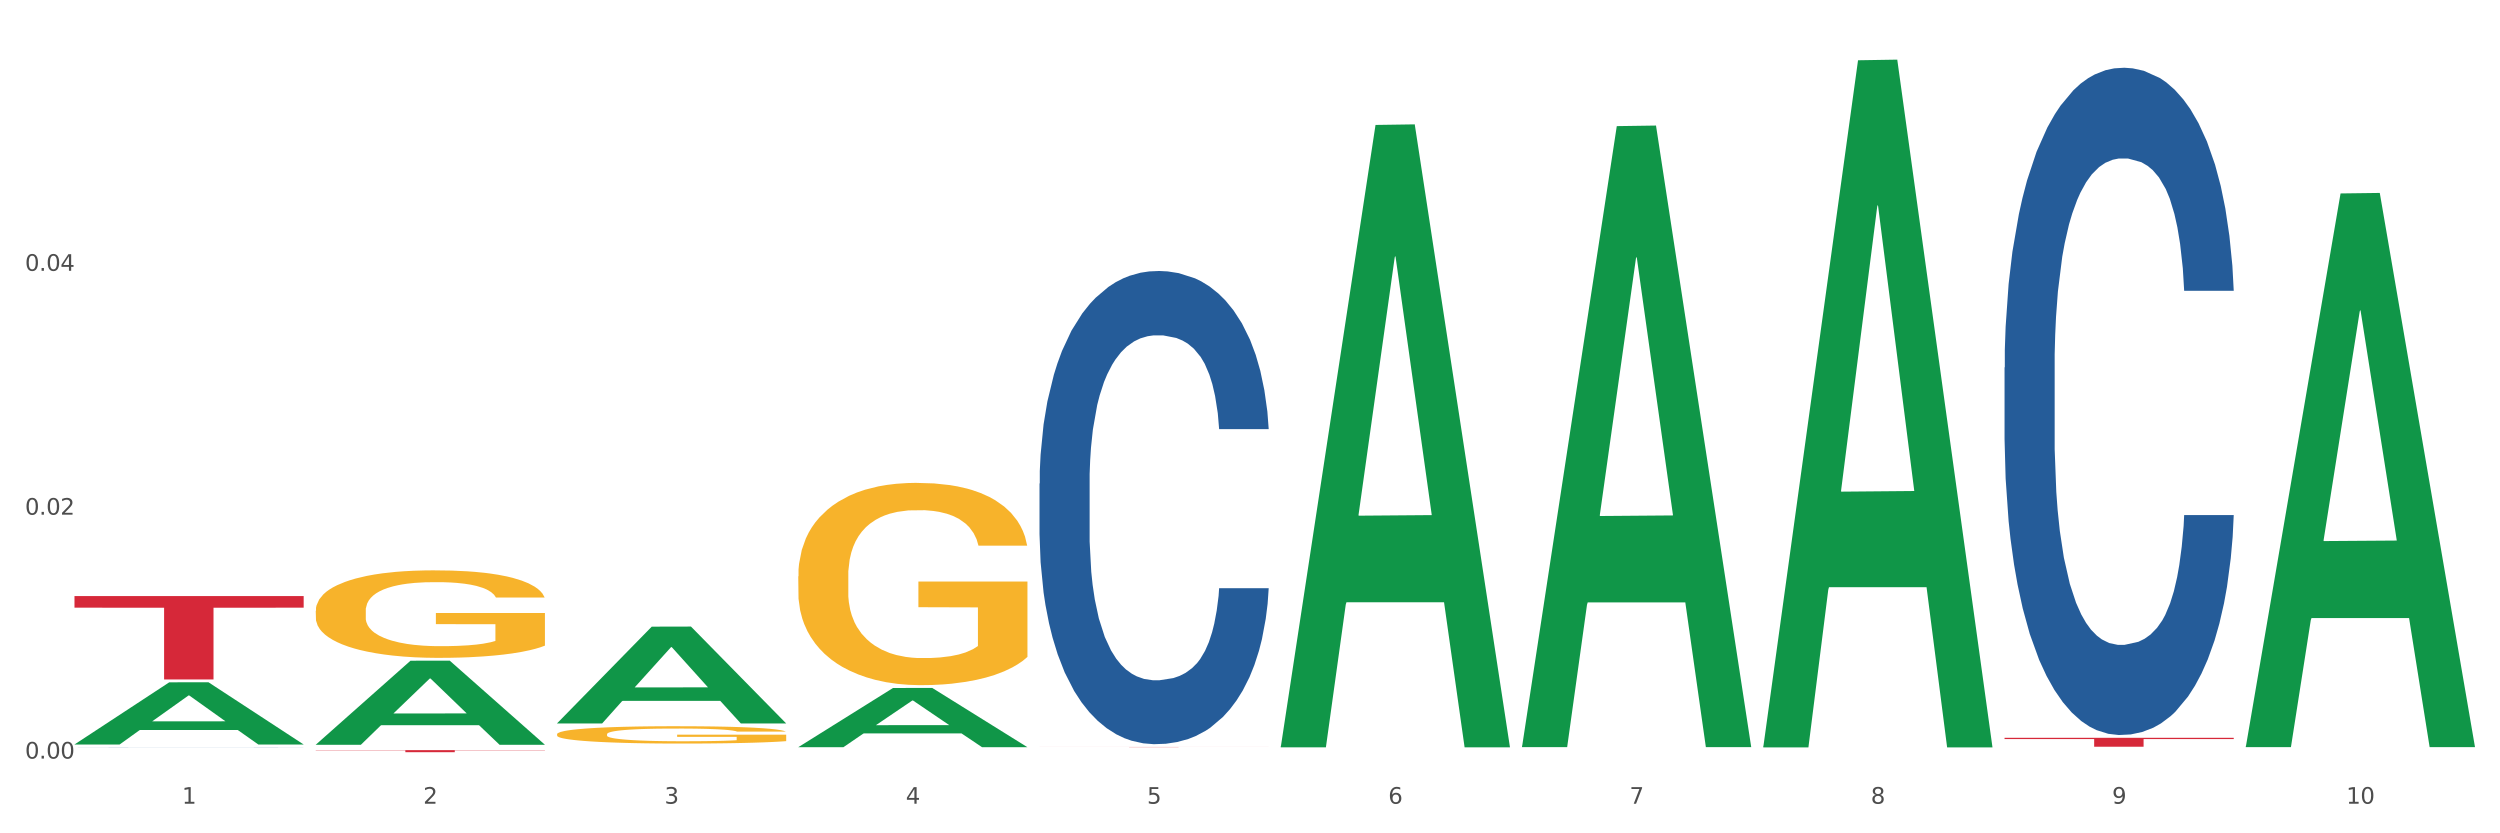 <?xml version="1.0" encoding="utf-8" standalone="no"?>
<!DOCTYPE svg PUBLIC "-//W3C//DTD SVG 1.1//EN"
  "http://www.w3.org/Graphics/SVG/1.1/DTD/svg11.dtd">
<svg xmlns:xlink="http://www.w3.org/1999/xlink" width="1080pt" height="360pt" viewBox="0 0 1080 360" xmlns="http://www.w3.org/2000/svg" version="1.1">
 <rect x="0" y="0" width="1080" height="360" fill="#333333" stroke="none"/>
 <defs>
  <style type="text/css">*{stroke-linejoin: round; stroke-linecap: butt}</style>
 </defs>
 <g id="figure_1">
  <g id="patch_1">
   <path d="M 0 360 
L 1080 360 
L 1080 0 
L 0 0 
z
" style="fill: #ffffff; stroke: #ffffff; stroke-linejoin: miter"/>
  </g>
  <g id="axes_1">
   <g id="matplotlib.axis_1">
    <g id="xtick_1">
     <g id="text_1">
      <!-- 1 -->
      <g style="fill: #4d4d4d" transform="translate(78.627 347.204) scale(0.096 -0.096)">
       <defs>
        <path id="DejaVuSans-31" d="M 794 531 
L 1825 531 
L 1825 4091 
L 703 3866 
L 703 4441 
L 1819 4666 
L 2450 4666 
L 2450 531 
L 3481 531 
L 3481 0 
L 794 0 
L 794 531 
z
" transform="scale(0.016)"/>
       </defs>
       <use xlink:href="#DejaVuSans-31"/>
      </g>
     </g>
    </g>
    <g id="xtick_2">
     <g id="text_2">
      <!-- 2 -->
      <g style="fill: #4d4d4d" transform="translate(182.851 347.204) scale(0.096 -0.096)">
       <defs>
        <path id="DejaVuSans-32" d="M 1228 531 
L 3431 531 
L 3431 0 
L 469 0 
L 469 531 
Q 828 903 1448 1529 
Q 2069 2156 2228 2338 
Q 2531 2678 2651 2914 
Q 2772 3150 2772 3378 
Q 2772 3750 2511 3984 
Q 2250 4219 1831 4219 
Q 1534 4219 1204 4116 
Q 875 4013 500 3803 
L 500 4441 
Q 881 4594 1212 4672 
Q 1544 4750 1819 4750 
Q 2544 4750 2975 4387 
Q 3406 4025 3406 3419 
Q 3406 3131 3298 2873 
Q 3191 2616 2906 2266 
Q 2828 2175 2409 1742 
Q 1991 1309 1228 531 
z
" transform="scale(0.016)"/>
       </defs>
       <use xlink:href="#DejaVuSans-32"/>
      </g>
     </g>
    </g>
    <g id="xtick_3">
     <g id="text_3">
      <!-- 3 -->
      <g style="fill: #4d4d4d" transform="translate(287.074 347.204) scale(0.096 -0.096)">
       <defs>
        <path id="DejaVuSans-33" d="M 2597 2516 
Q 3050 2419 3304 2112 
Q 3559 1806 3559 1356 
Q 3559 666 3084 287 
Q 2609 -91 1734 -91 
Q 1441 -91 1130 -33 
Q 819 25 488 141 
L 488 750 
Q 750 597 1062 519 
Q 1375 441 1716 441 
Q 2309 441 2620 675 
Q 2931 909 2931 1356 
Q 2931 1769 2642 2001 
Q 2353 2234 1838 2234 
L 1294 2234 
L 1294 2753 
L 1863 2753 
Q 2328 2753 2575 2939 
Q 2822 3125 2822 3475 
Q 2822 3834 2567 4026 
Q 2313 4219 1838 4219 
Q 1578 4219 1281 4162 
Q 984 4106 628 3988 
L 628 4550 
Q 988 4650 1302 4700 
Q 1616 4750 1894 4750 
Q 2613 4750 3031 4423 
Q 3450 4097 3450 3541 
Q 3450 3153 3228 2886 
Q 3006 2619 2597 2516 
z
" transform="scale(0.016)"/>
       </defs>
       <use xlink:href="#DejaVuSans-33"/>
      </g>
     </g>
    </g>
    <g id="xtick_4">
     <g id="text_4">
      <!-- 4 -->
      <g style="fill: #4d4d4d" transform="translate(391.298 347.204) scale(0.096 -0.096)">
       <defs>
        <path id="DejaVuSans-34" d="M 2419 4116 
L 825 1625 
L 2419 1625 
L 2419 4116 
z
M 2253 4666 
L 3047 4666 
L 3047 1625 
L 3713 1625 
L 3713 1100 
L 3047 1100 
L 3047 0 
L 2419 0 
L 2419 1100 
L 313 1100 
L 313 1709 
L 2253 4666 
z
" transform="scale(0.016)"/>
       </defs>
       <use xlink:href="#DejaVuSans-34"/>
      </g>
     </g>
    </g>
    <g id="xtick_5">
     <g id="text_5">
      <!-- 5 -->
      <g style="fill: #4d4d4d" transform="translate(495.522 347.204) scale(0.096 -0.096)">
       <defs>
        <path id="DejaVuSans-35" d="M 691 4666 
L 3169 4666 
L 3169 4134 
L 1269 4134 
L 1269 2991 
Q 1406 3038 1543 3061 
Q 1681 3084 1819 3084 
Q 2600 3084 3056 2656 
Q 3513 2228 3513 1497 
Q 3513 744 3044 326 
Q 2575 -91 1722 -91 
Q 1428 -91 1123 -41 
Q 819 9 494 109 
L 494 744 
Q 775 591 1075 516 
Q 1375 441 1709 441 
Q 2250 441 2565 725 
Q 2881 1009 2881 1497 
Q 2881 1984 2565 2268 
Q 2250 2553 1709 2553 
Q 1456 2553 1204 2497 
Q 953 2441 691 2322 
L 691 4666 
z
" transform="scale(0.016)"/>
       </defs>
       <use xlink:href="#DejaVuSans-35"/>
      </g>
     </g>
    </g>
    <g id="xtick_6">
     <g id="text_6">
      <!-- 6 -->
      <g style="fill: #4d4d4d" transform="translate(599.745 347.204) scale(0.096 -0.096)">
       <defs>
        <path id="DejaVuSans-36" d="M 2113 2584 
Q 1688 2584 1439 2293 
Q 1191 2003 1191 1497 
Q 1191 994 1439 701 
Q 1688 409 2113 409 
Q 2538 409 2786 701 
Q 3034 994 3034 1497 
Q 3034 2003 2786 2293 
Q 2538 2584 2113 2584 
z
M 3366 4563 
L 3366 3988 
Q 3128 4100 2886 4159 
Q 2644 4219 2406 4219 
Q 1781 4219 1451 3797 
Q 1122 3375 1075 2522 
Q 1259 2794 1537 2939 
Q 1816 3084 2150 3084 
Q 2853 3084 3261 2657 
Q 3669 2231 3669 1497 
Q 3669 778 3244 343 
Q 2819 -91 2113 -91 
Q 1303 -91 875 529 
Q 447 1150 447 2328 
Q 447 3434 972 4092 
Q 1497 4750 2381 4750 
Q 2619 4750 2861 4703 
Q 3103 4656 3366 4563 
z
" transform="scale(0.016)"/>
       </defs>
       <use xlink:href="#DejaVuSans-36"/>
      </g>
     </g>
    </g>
    <g id="xtick_7">
     <g id="text_7">
      <!-- 7 -->
      <g style="fill: #4d4d4d" transform="translate(703.969 347.204) scale(0.096 -0.096)">
       <defs>
        <path id="DejaVuSans-37" d="M 525 4666 
L 3525 4666 
L 3525 4397 
L 1831 0 
L 1172 0 
L 2766 4134 
L 525 4134 
L 525 4666 
z
" transform="scale(0.016)"/>
       </defs>
       <use xlink:href="#DejaVuSans-37"/>
      </g>
     </g>
    </g>
    <g id="xtick_8">
     <g id="text_8">
      <!-- 8 -->
      <g style="fill: #4d4d4d" transform="translate(808.193 347.204) scale(0.096 -0.096)">
       <defs>
        <path id="DejaVuSans-38" d="M 2034 2216 
Q 1584 2216 1326 1975 
Q 1069 1734 1069 1313 
Q 1069 891 1326 650 
Q 1584 409 2034 409 
Q 2484 409 2743 651 
Q 3003 894 3003 1313 
Q 3003 1734 2745 1975 
Q 2488 2216 2034 2216 
z
M 1403 2484 
Q 997 2584 770 2862 
Q 544 3141 544 3541 
Q 544 4100 942 4425 
Q 1341 4750 2034 4750 
Q 2731 4750 3128 4425 
Q 3525 4100 3525 3541 
Q 3525 3141 3298 2862 
Q 3072 2584 2669 2484 
Q 3125 2378 3379 2068 
Q 3634 1759 3634 1313 
Q 3634 634 3220 271 
Q 2806 -91 2034 -91 
Q 1263 -91 848 271 
Q 434 634 434 1313 
Q 434 1759 690 2068 
Q 947 2378 1403 2484 
z
M 1172 3481 
Q 1172 3119 1398 2916 
Q 1625 2713 2034 2713 
Q 2441 2713 2670 2916 
Q 2900 3119 2900 3481 
Q 2900 3844 2670 4047 
Q 2441 4250 2034 4250 
Q 1625 4250 1398 4047 
Q 1172 3844 1172 3481 
z
" transform="scale(0.016)"/>
       </defs>
       <use xlink:href="#DejaVuSans-38"/>
      </g>
     </g>
    </g>
    <g id="xtick_9">
     <g id="text_9">
      <!-- 9 -->
      <g style="fill: #4d4d4d" transform="translate(912.416 347.204) scale(0.096 -0.096)">
       <defs>
        <path id="DejaVuSans-39" d="M 703 97 
L 703 672 
Q 941 559 1184 500 
Q 1428 441 1663 441 
Q 2288 441 2617 861 
Q 2947 1281 2994 2138 
Q 2813 1869 2534 1725 
Q 2256 1581 1919 1581 
Q 1219 1581 811 2004 
Q 403 2428 403 3163 
Q 403 3881 828 4315 
Q 1253 4750 1959 4750 
Q 2769 4750 3195 4129 
Q 3622 3509 3622 2328 
Q 3622 1225 3098 567 
Q 2575 -91 1691 -91 
Q 1453 -91 1209 -44 
Q 966 3 703 97 
z
M 1959 2075 
Q 2384 2075 2632 2365 
Q 2881 2656 2881 3163 
Q 2881 3666 2632 3958 
Q 2384 4250 1959 4250 
Q 1534 4250 1286 3958 
Q 1038 3666 1038 3163 
Q 1038 2656 1286 2365 
Q 1534 2075 1959 2075 
z
" transform="scale(0.016)"/>
       </defs>
       <use xlink:href="#DejaVuSans-39"/>
      </g>
     </g>
    </g>
    <g id="xtick_10">
     <g id="text_10">
      <!-- 10 -->
      <g style="fill: #4d4d4d" transform="translate(1013.586 347.204) scale(0.096 -0.096)">
       <defs>
        <path id="DejaVuSans-30" d="M 2034 4250 
Q 1547 4250 1301 3770 
Q 1056 3291 1056 2328 
Q 1056 1369 1301 889 
Q 1547 409 2034 409 
Q 2525 409 2770 889 
Q 3016 1369 3016 2328 
Q 3016 3291 2770 3770 
Q 2525 4250 2034 4250 
z
M 2034 4750 
Q 2819 4750 3233 4129 
Q 3647 3509 3647 2328 
Q 3647 1150 3233 529 
Q 2819 -91 2034 -91 
Q 1250 -91 836 529 
Q 422 1150 422 2328 
Q 422 3509 836 4129 
Q 1250 4750 2034 4750 
z
" transform="scale(0.016)"/>
       </defs>
       <use xlink:href="#DejaVuSans-31"/>
       <use xlink:href="#DejaVuSans-30" transform="translate(63.623 0)"/>
      </g>
     </g>
    </g>
    <g id="xtick_11"/>
    <g id="xtick_12"/>
    <g id="xtick_13"/>
    <g id="xtick_14"/>
    <g id="xtick_15"/>
    <g id="xtick_16"/>
    <g id="xtick_17"/>
    <g id="xtick_18"/>
    <g id="xtick_19"/>
   </g>
   <g id="matplotlib.axis_2">
    <g id="ytick_1">
     <g id="text_11">
      <!-- 0.00 -->
      <g style="fill: #4d4d4d" transform="translate(10.8 327.708) scale(0.096 -0.096)">
       <defs>
        <path id="DejaVuSans-2e" d="M 684 794 
L 1344 794 
L 1344 0 
L 684 0 
L 684 794 
z
" transform="scale(0.016)"/>
       </defs>
       <use xlink:href="#DejaVuSans-30"/>
       <use xlink:href="#DejaVuSans-2e" transform="translate(63.623 0)"/>
       <use xlink:href="#DejaVuSans-30" transform="translate(95.41 0)"/>
       <use xlink:href="#DejaVuSans-30" transform="translate(159.033 0)"/>
      </g>
     </g>
    </g>
    <g id="ytick_2">
     <g id="text_12">
      <!-- 0.02 -->
      <g style="fill: #4d4d4d" transform="translate(10.8 222.349) scale(0.096 -0.096)">
       <use xlink:href="#DejaVuSans-30"/>
       <use xlink:href="#DejaVuSans-2e" transform="translate(63.623 0)"/>
       <use xlink:href="#DejaVuSans-30" transform="translate(95.41 0)"/>
       <use xlink:href="#DejaVuSans-32" transform="translate(159.033 0)"/>
      </g>
     </g>
    </g>
    <g id="ytick_3">
     <g id="text_13">
      <!-- 0.04 -->
      <g style="fill: #4d4d4d" transform="translate(10.8 116.99) scale(0.096 -0.096)">
       <use xlink:href="#DejaVuSans-30"/>
       <use xlink:href="#DejaVuSans-2e" transform="translate(63.623 0)"/>
       <use xlink:href="#DejaVuSans-30" transform="translate(95.41 0)"/>
       <use xlink:href="#DejaVuSans-34" transform="translate(159.033 0)"/>
      </g>
     </g>
    </g>
    <g id="ytick_4"/>
    <g id="ytick_5"/>
    <g id="ytick_6"/>
   </g>
   <g id="PolyCollection_1">
    <path d="M 32.175 321.573 
L 32.277 321.548 
L 73.107 294.759 
L 90.051 294.734 
L 131.187 321.624 
L 111.589 321.624 
L 102.709 315.362 
L 60.552 315.362 
L 60.246 315.463 
L 51.671 321.624 
L 32.175 321.624 
L 32.175 321.573 
L 65.86 311.625 
L 97.401 311.6 
L 81.783 300.465 
L 81.579 300.415 
L 81.375 300.491 
L 65.758 311.6 
L 65.86 311.625 
L 32.175 321.573 
z
" clip-path="url(#p54da093dbe)" style="fill: #109648"/>
    <path d="M 865.964 318.73 
L 964.976 318.73 
L 964.976 319.267 
L 926.028 319.271 
L 926.028 322.594 
L 904.677 322.594 
L 904.677 319.271 
L 865.964 319.267 
L 865.964 318.734 
L 865.964 318.73 
z
" clip-path="url(#p54da093dbe)" style="fill: #d62839"/>
    <path d="M 449.069 322.686 
L 548.082 322.686 
L 548.082 322.697 
L 509.134 322.698 
L 509.134 322.766 
L 487.783 322.766 
L 487.783 322.698 
L 449.069 322.697 
L 449.069 322.687 
L 449.069 322.686 
z
" clip-path="url(#p54da093dbe)" style="fill: #d62839"/>
    <path d="M 136.399 324.061 
L 235.411 324.061 
L 235.411 324.184 
L 196.463 324.185 
L 196.463 324.95 
L 175.112 324.95 
L 175.112 324.185 
L 136.399 324.184 
L 136.399 324.062 
L 136.399 324.061 
z
" clip-path="url(#p54da093dbe)" style="fill: #d62839"/>
    <path d="M 32.175 257.508 
L 131.187 257.508 
L 131.187 262.516 
L 92.239 262.549 
L 92.239 293.541 
L 70.888 293.541 
L 70.888 262.549 
L 32.175 262.516 
L 32.175 257.542 
L 32.175 257.508 
z
" clip-path="url(#p54da093dbe)" style="fill: #d62839"/>
    <path d="M 344.846 248.984 
L 344.963 248.904 
L 344.963 246.031 
L 345.197 243.557 
L 346.366 237.571 
L 348.119 232.623 
L 349.405 229.989 
L 350.691 227.834 
L 352.21 225.679 
L 354.081 223.444 
L 357.471 220.172 
L 359.575 218.496 
L 362.147 216.74 
L 366.823 214.186 
L 370.213 212.75 
L 373.72 211.552 
L 379.448 210.116 
L 383.188 209.477 
L 387.163 208.998 
L 391.956 208.679 
L 395.579 208.599 
L 403.529 208.839 
L 410.309 209.557 
L 413.582 210.116 
L 417.79 211.073 
L 420.011 211.712 
L 423.635 212.989 
L 427.376 214.665 
L 429.947 216.102 
L 433.805 218.815 
L 436.728 221.529 
L 439.416 224.881 
L 440.819 227.195 
L 441.871 229.35 
L 442.806 231.824 
L 443.741 235.735 
L 422.7 235.735 
L 421.882 232.942 
L 420.596 230.308 
L 418.725 227.754 
L 417.089 226.158 
L 414.283 224.163 
L 411.711 222.886 
L 409.023 221.928 
L 405.75 221.13 
L 403.178 220.731 
L 399.554 220.411 
L 392.423 220.491 
L 387.63 221.13 
L 384.357 221.928 
L 382.253 222.646 
L 380.383 223.444 
L 378.279 224.562 
L 375.824 226.238 
L 374.07 227.754 
L 372.317 229.67 
L 370.914 231.585 
L 369.628 233.82 
L 368.576 236.214 
L 367.758 238.688 
L 367.056 241.721 
L 366.472 246.749 
L 366.472 257.683 
L 366.706 260.158 
L 367.29 263.43 
L 367.992 265.904 
L 369.161 268.857 
L 370.213 270.852 
L 372.2 273.726 
L 374.421 276.12 
L 376.174 277.636 
L 377.928 278.913 
L 380.967 280.669 
L 384.357 282.106 
L 387.28 282.984 
L 391.254 283.782 
L 393.943 284.101 
L 396.281 284.261 
L 402.009 284.261 
L 406.1 284.021 
L 410.659 283.463 
L 414.166 282.744 
L 417.089 281.866 
L 420.362 280.43 
L 422.466 279.073 
L 422.466 262.392 
L 396.748 262.312 
L 396.748 251.219 
L 443.858 251.219 
L 443.858 283.782 
L 441.871 285.458 
L 439.65 286.974 
L 437.312 288.331 
L 433.805 290.007 
L 429.597 291.603 
L 425.856 292.721 
L 421.882 293.678 
L 417.206 294.556 
L 411.127 295.354 
L 407.386 295.674 
L 402.71 295.913 
L 397.216 295.993 
L 392.423 295.833 
L 387.747 295.434 
L 382.838 294.716 
L 378.045 293.678 
L 374.421 292.641 
L 370.797 291.364 
L 366.94 289.688 
L 363.9 288.092 
L 361.562 286.655 
L 358.99 284.819 
L 356.185 282.425 
L 354.081 280.27 
L 352.21 278.035 
L 350.223 275.162 
L 348.82 272.688 
L 347.418 269.575 
L 346.599 267.261 
L 345.664 263.669 
L 344.963 258.641 
L 344.846 248.984 
z
" clip-path="url(#p54da093dbe)" style="fill: #f7b32b"/>
    <path d="M 240.622 317.189 
L 240.739 317.182 
L 240.739 316.936 
L 240.973 316.724 
L 242.142 316.21 
L 243.895 315.786 
L 245.181 315.56 
L 246.467 315.375 
L 247.987 315.191 
L 249.857 314.999 
L 253.247 314.718 
L 255.351 314.575 
L 257.923 314.424 
L 262.599 314.205 
L 265.989 314.082 
L 269.496 313.979 
L 275.224 313.856 
L 278.965 313.801 
L 282.939 313.76 
L 287.732 313.733 
L 291.356 313.726 
L 299.305 313.746 
L 306.085 313.808 
L 309.358 313.856 
L 313.566 313.938 
L 315.788 313.993 
L 319.411 314.102 
L 323.152 314.246 
L 325.724 314.369 
L 329.581 314.602 
L 332.504 314.835 
L 335.193 315.122 
L 336.595 315.321 
L 337.647 315.505 
L 338.583 315.718 
L 339.518 316.053 
L 318.476 316.053 
L 317.658 315.813 
L 316.372 315.587 
L 314.502 315.368 
L 312.865 315.232 
L 310.06 315.06 
L 307.488 314.951 
L 304.799 314.869 
L 301.526 314.8 
L 298.954 314.766 
L 295.33 314.739 
L 288.2 314.746 
L 283.407 314.8 
L 280.134 314.869 
L 278.03 314.93 
L 276.159 314.999 
L 274.055 315.095 
L 271.6 315.238 
L 269.847 315.368 
L 268.093 315.533 
L 266.69 315.697 
L 265.405 315.889 
L 264.352 316.094 
L 263.534 316.306 
L 262.833 316.566 
L 262.248 316.997 
L 262.248 317.935 
L 262.482 318.147 
L 263.067 318.428 
L 263.768 318.64 
L 264.937 318.893 
L 265.989 319.064 
L 267.976 319.311 
L 270.197 319.516 
L 271.951 319.646 
L 273.704 319.756 
L 276.744 319.906 
L 280.134 320.029 
L 283.056 320.105 
L 287.031 320.173 
L 289.719 320.2 
L 292.057 320.214 
L 297.785 320.214 
L 301.877 320.194 
L 306.436 320.146 
L 309.943 320.084 
L 312.865 320.009 
L 316.138 319.886 
L 318.242 319.769 
L 318.242 318.339 
L 292.525 318.332 
L 292.525 317.381 
L 339.635 317.381 
L 339.635 320.173 
L 337.647 320.317 
L 335.426 320.447 
L 333.088 320.563 
L 329.581 320.707 
L 325.373 320.844 
L 321.632 320.94 
L 317.658 321.022 
L 312.982 321.097 
L 306.903 321.166 
L 303.163 321.193 
L 298.487 321.213 
L 292.992 321.22 
L 288.2 321.207 
L 283.524 321.172 
L 278.614 321.111 
L 273.821 321.022 
L 270.197 320.933 
L 266.574 320.823 
L 262.716 320.68 
L 259.677 320.543 
L 257.339 320.42 
L 254.767 320.262 
L 251.961 320.057 
L 249.857 319.872 
L 247.987 319.68 
L 246 319.434 
L 244.597 319.222 
L 243.194 318.955 
L 242.376 318.756 
L 241.441 318.448 
L 240.739 318.017 
L 240.622 317.189 
z
" clip-path="url(#p54da093dbe)" style="fill: #f7b32b"/>
    <path d="M 136.399 263.861 
L 136.516 263.827 
L 136.516 262.584 
L 136.749 261.513 
L 137.918 258.923 
L 139.672 256.783 
L 140.958 255.643 
L 142.244 254.711 
L 143.763 253.778 
L 145.634 252.812 
L 149.024 251.396 
L 151.128 250.671 
L 153.699 249.911 
L 158.375 248.806 
L 161.765 248.185 
L 165.272 247.667 
L 171 247.045 
L 174.741 246.769 
L 178.716 246.562 
L 183.508 246.423 
L 187.132 246.389 
L 195.081 246.493 
L 201.861 246.803 
L 205.135 247.045 
L 209.343 247.459 
L 211.564 247.736 
L 215.188 248.288 
L 218.928 249.013 
L 221.5 249.635 
L 225.358 250.809 
L 228.28 251.983 
L 230.969 253.433 
L 232.372 254.434 
L 233.424 255.367 
L 234.359 256.437 
L 235.294 258.129 
L 214.253 258.129 
L 213.434 256.921 
L 212.148 255.781 
L 210.278 254.676 
L 208.641 253.986 
L 205.836 253.122 
L 203.264 252.57 
L 200.576 252.156 
L 197.302 251.81 
L 194.731 251.638 
L 191.107 251.499 
L 183.976 251.534 
L 179.183 251.81 
L 175.91 252.156 
L 173.806 252.466 
L 171.936 252.812 
L 169.831 253.295 
L 167.377 254.02 
L 165.623 254.676 
L 163.87 255.505 
L 162.467 256.334 
L 161.181 257.3 
L 160.129 258.336 
L 159.311 259.407 
L 158.609 260.719 
L 158.025 262.894 
L 158.025 267.625 
L 158.259 268.695 
L 158.843 270.111 
L 159.544 271.182 
L 160.713 272.459 
L 161.765 273.322 
L 163.753 274.566 
L 165.974 275.601 
L 167.727 276.258 
L 169.481 276.81 
L 172.52 277.57 
L 175.91 278.191 
L 178.833 278.571 
L 182.807 278.916 
L 185.496 279.055 
L 187.834 279.124 
L 193.562 279.124 
L 197.653 279.02 
L 202.212 278.778 
L 205.719 278.467 
L 208.641 278.088 
L 211.915 277.466 
L 214.019 276.879 
L 214.019 269.662 
L 188.301 269.628 
L 188.301 264.828 
L 235.411 264.828 
L 235.411 278.916 
L 233.424 279.642 
L 231.203 280.298 
L 228.865 280.885 
L 225.358 281.61 
L 221.15 282.3 
L 217.409 282.784 
L 213.434 283.198 
L 208.758 283.578 
L 202.68 283.923 
L 198.939 284.061 
L 194.263 284.165 
L 188.769 284.2 
L 183.976 284.13 
L 179.3 283.958 
L 174.39 283.647 
L 169.598 283.198 
L 165.974 282.749 
L 162.35 282.197 
L 158.492 281.472 
L 155.453 280.781 
L 153.115 280.159 
L 150.543 279.365 
L 147.738 278.329 
L 145.634 277.397 
L 143.763 276.43 
L 141.776 275.187 
L 140.373 274.117 
L 138.97 272.77 
L 138.152 271.769 
L 137.217 270.215 
L 136.516 268.039 
L 136.399 263.861 
z
" clip-path="url(#p54da093dbe)" style="fill: #f7b32b"/>
    <path d="M 32.175 322.84 
L 32.292 322.84 
L 32.292 322.838 
L 32.643 322.837 
L 33.931 322.833 
L 35.569 322.831 
L 38.378 322.828 
L 39.899 322.827 
L 41.889 322.825 
L 45.985 322.823 
L 50.667 322.821 
L 53.944 322.82 
L 56.401 322.82 
L 61.902 322.818 
L 65.062 322.818 
L 68.339 322.818 
L 71.148 322.817 
L 75.829 322.817 
L 79.575 322.817 
L 83.905 322.817 
L 87.533 322.817 
L 92.331 322.817 
L 99.354 322.818 
L 102.045 322.818 
L 105.674 322.818 
L 109.419 322.819 
L 112.462 322.82 
L 115.973 322.821 
L 119.601 322.822 
L 123.112 322.824 
L 125.57 322.826 
L 127.559 322.827 
L 129.315 322.83 
L 130.602 322.832 
L 131.187 322.834 
L 109.77 322.834 
L 109.185 322.832 
L 108.014 322.83 
L 106.844 322.829 
L 105.557 322.828 
L 103.567 322.827 
L 101.811 322.826 
L 98.886 322.825 
L 96.194 322.825 
L 93.97 322.824 
L 91.278 322.824 
L 85.543 322.824 
L 81.447 322.824 
L 78.872 322.824 
L 75.712 322.824 
L 73.021 322.824 
L 69.861 322.825 
L 67.403 322.825 
L 64.945 322.826 
L 63.541 322.827 
L 61.434 322.828 
L 60.03 322.829 
L 58.157 322.83 
L 57.104 322.831 
L 55.231 322.834 
L 54.412 322.836 
L 54.061 322.837 
L 53.827 322.839 
L 53.827 322.846 
L 54.529 322.849 
L 55.114 322.851 
L 56.05 322.852 
L 57.806 322.854 
L 60.381 322.856 
L 63.072 322.858 
L 65.296 322.858 
L 67.403 322.859 
L 69.509 322.86 
L 72.084 322.86 
L 74.191 322.86 
L 77.351 322.861 
L 81.096 322.861 
L 84.022 322.861 
L 89.991 322.861 
L 92.683 322.86 
L 95.257 322.86 
L 98.066 322.859 
L 100.29 322.859 
L 101.577 322.859 
L 103.684 322.858 
L 105.322 322.857 
L 106.727 322.856 
L 107.663 322.855 
L 108.717 322.853 
L 109.536 322.852 
L 109.77 322.851 
L 131.187 322.851 
L 130.719 322.853 
L 129.9 322.854 
L 128.262 322.856 
L 126.974 322.858 
L 124.985 322.859 
L 122.878 322.86 
L 119.952 322.862 
L 117.26 322.863 
L 114.451 322.864 
L 111.408 322.865 
L 105.908 322.866 
L 103.918 322.866 
L 99.705 322.867 
L 96.428 322.867 
L 91.629 322.867 
L 86.714 322.868 
L 81.564 322.868 
L 77 322.868 
L 71.967 322.867 
L 68.807 322.867 
L 65.296 322.867 
L 61.2 322.866 
L 57.338 322.865 
L 53.71 322.864 
L 50.316 322.863 
L 47.156 322.862 
L 43.059 322.86 
L 40.016 322.858 
L 37.793 322.856 
L 36.271 322.855 
L 34.75 322.853 
L 33.931 322.851 
L 32.643 322.848 
L 32.175 322.845 
L 32.175 322.84 
z
" clip-path="url(#p54da093dbe)" style="fill: #255c99"/>
    <path d="M 865.964 158.789 
L 866.081 158.526 
L 866.081 151.154 
L 866.432 141.15 
L 867.719 122.722 
L 869.358 108.769 
L 872.167 92.447 
L 873.688 85.602 
L 875.678 77.967 
L 879.774 65.594 
L 884.456 55.063 
L 887.733 49.271 
L 890.19 45.586 
L 895.691 39.004 
L 898.851 36.108 
L 902.128 33.739 
L 904.937 32.159 
L 909.618 30.316 
L 913.364 29.527 
L 917.694 29.263 
L 921.322 29.527 
L 926.12 30.58 
L 933.143 33.739 
L 935.834 35.582 
L 939.463 38.741 
L 943.208 42.953 
L 946.251 47.165 
L 949.762 53.22 
L 953.39 61.118 
L 956.901 71.122 
L 959.359 80.336 
L 961.348 90.077 
L 963.104 101.924 
L 964.391 114.824 
L 964.976 125.618 
L 943.559 125.618 
L 942.974 115.877 
L 941.803 105.347 
L 940.633 98.238 
L 939.346 92.447 
L 937.356 85.865 
L 935.6 81.653 
L 932.674 76.651 
L 929.983 73.492 
L 927.759 71.649 
L 925.067 70.069 
L 919.332 68.49 
L 915.236 68.49 
L 912.661 69.016 
L 909.501 70.332 
L 906.81 72.175 
L 903.65 75.334 
L 901.192 78.757 
L 898.734 83.232 
L 897.33 86.392 
L 895.223 92.183 
L 893.819 96.922 
L 891.946 105.083 
L 890.893 110.875 
L 889.02 125.881 
L 888.201 136.938 
L 887.85 144.573 
L 887.616 152.997 
L 887.616 194.066 
L 888.318 212.495 
L 888.903 220.393 
L 889.839 229.344 
L 891.595 240.927 
L 894.17 252.248 
L 896.861 260.409 
L 899.085 265.411 
L 901.192 269.097 
L 903.298 271.993 
L 905.873 274.625 
L 907.98 276.205 
L 911.14 277.784 
L 914.885 278.574 
L 917.811 278.574 
L 923.78 277.258 
L 926.472 275.942 
L 929.046 274.099 
L 931.855 271.203 
L 934.079 268.044 
L 935.366 265.674 
L 937.473 260.672 
L 939.111 255.407 
L 940.516 249.352 
L 941.452 244.087 
L 942.505 236.189 
L 943.325 227.238 
L 943.559 222.499 
L 964.976 222.499 
L 964.508 231.976 
L 963.689 241.191 
L 962.05 253.564 
L 960.763 260.672 
L 958.773 269.36 
L 956.667 276.731 
L 953.741 284.893 
L 951.049 290.948 
L 948.24 296.213 
L 945.197 300.952 
L 939.697 307.533 
L 937.707 309.376 
L 933.494 312.535 
L 930.217 314.378 
L 925.418 316.221 
L 920.503 317.274 
L 915.353 317.537 
L 910.789 317.011 
L 905.756 315.431 
L 902.596 313.852 
L 899.085 311.482 
L 894.989 307.796 
L 891.127 303.321 
L 887.499 298.056 
L 884.105 292.001 
L 880.945 285.156 
L 876.848 273.835 
L 873.805 262.778 
L 871.582 252.511 
L 870.06 243.823 
L 868.539 232.766 
L 867.719 225.132 
L 866.432 206.703 
L 865.964 189.591 
L 865.964 158.789 
z
" clip-path="url(#p54da093dbe)" style="fill: #255c99"/>
    <path d="M 449.069 208.917 
L 449.187 208.73 
L 449.187 203.503 
L 449.538 196.408 
L 450.825 183.34 
L 452.464 173.445 
L 455.272 161.87 
L 456.794 157.016 
L 458.783 151.602 
L 462.88 142.827 
L 467.561 135.36 
L 470.838 131.252 
L 473.296 128.639 
L 478.797 123.971 
L 481.957 121.918 
L 485.234 120.237 
L 488.042 119.117 
L 492.724 117.81 
L 496.469 117.25 
L 500.799 117.064 
L 504.427 117.25 
L 509.226 117.997 
L 516.248 120.237 
L 518.94 121.544 
L 522.568 123.785 
L 526.313 126.772 
L 529.356 129.759 
L 532.867 134.053 
L 536.495 139.654 
L 540.006 146.748 
L 542.464 153.282 
L 544.454 160.19 
L 546.209 168.591 
L 547.497 177.739 
L 548.082 185.394 
L 526.664 185.394 
L 526.079 178.486 
L 524.909 171.018 
L 523.738 165.977 
L 522.451 161.87 
L 520.461 157.203 
L 518.706 154.216 
L 515.78 150.668 
L 513.088 148.428 
L 510.864 147.121 
L 508.173 146.001 
L 502.438 144.881 
L 498.342 144.881 
L 495.767 145.254 
L 492.607 146.188 
L 489.915 147.495 
L 486.755 149.735 
L 484.297 152.162 
L 481.84 155.336 
L 480.435 157.576 
L 478.328 161.683 
L 476.924 165.044 
L 475.051 170.831 
L 473.998 174.939 
L 472.126 185.58 
L 471.306 193.421 
L 470.955 198.835 
L 470.721 204.81 
L 470.721 233.934 
L 471.423 247.002 
L 472.009 252.603 
L 472.945 258.951 
L 474.7 267.165 
L 477.275 275.193 
L 479.967 280.981 
L 482.191 284.528 
L 484.297 287.142 
L 486.404 289.195 
L 488.979 291.062 
L 491.085 292.182 
L 494.245 293.303 
L 497.991 293.863 
L 500.916 293.863 
L 506.885 292.929 
L 509.577 291.996 
L 512.152 290.689 
L 514.961 288.635 
L 517.184 286.395 
L 518.472 284.715 
L 520.578 281.167 
L 522.217 277.434 
L 523.621 273.14 
L 524.558 269.406 
L 525.611 263.805 
L 526.43 257.457 
L 526.664 254.097 
L 548.082 254.097 
L 547.614 260.818 
L 546.795 267.352 
L 545.156 276.127 
L 543.869 281.167 
L 541.879 287.328 
L 539.772 292.556 
L 536.846 298.343 
L 534.155 302.637 
L 531.346 306.371 
L 528.303 309.732 
L 522.802 314.399 
L 520.813 315.706 
L 516.599 317.946 
L 513.322 319.253 
L 508.524 320.56 
L 503.608 321.307 
L 498.459 321.493 
L 493.894 321.12 
L 488.862 320 
L 485.702 318.88 
L 482.191 317.199 
L 478.094 314.586 
L 474.232 311.412 
L 470.604 307.678 
L 467.21 303.384 
L 464.05 298.53 
L 459.954 290.502 
L 456.911 282.661 
L 454.687 275.38 
L 453.166 269.219 
L 451.644 261.378 
L 450.825 255.964 
L 449.538 242.895 
L 449.069 230.76 
L 449.069 208.917 
z
" clip-path="url(#p54da093dbe)" style="fill: #255c99"/>
    <path d="M 657.517 322.258 
L 657.619 322.006 
L 698.449 54.488 
L 715.393 54.236 
L 756.529 322.762 
L 736.931 322.762 
L 728.05 260.232 
L 685.893 260.232 
L 685.587 261.241 
L 677.013 322.762 
L 657.517 322.762 
L 657.517 322.258 
L 691.201 222.916 
L 722.742 222.664 
L 707.125 111.471 
L 706.921 110.967 
L 706.717 111.723 
L 691.099 222.664 
L 691.201 222.916 
L 657.517 322.258 
z
" clip-path="url(#p54da093dbe)" style="fill: #109648"/>
    <path d="M 970.188 322.319 
L 970.29 322.094 
L 1011.12 83.569 
L 1028.064 83.344 
L 1069.2 322.769 
L 1049.602 322.769 
L 1040.721 267.015 
L 998.564 267.015 
L 998.258 267.915 
L 989.684 322.769 
L 970.188 322.769 
L 970.188 322.319 
L 1003.872 233.743 
L 1035.413 233.518 
L 1019.796 134.376 
L 1019.592 133.926 
L 1019.388 134.601 
L 1003.77 233.518 
L 1003.872 233.743 
L 970.188 322.319 
z
" clip-path="url(#p54da093dbe)" style="fill: #109648"/>
    <path d="M 761.74 322.31 
L 761.842 322.031 
L 802.672 26.038 
L 819.617 25.759 
L 860.753 322.868 
L 841.154 322.868 
L 832.274 253.682 
L 790.117 253.682 
L 789.811 254.798 
L 781.237 322.868 
L 761.74 322.868 
L 761.74 322.31 
L 795.425 212.394 
L 826.966 212.115 
L 811.349 89.087 
L 811.144 88.529 
L 810.94 89.366 
L 795.323 212.115 
L 795.425 212.394 
L 761.74 322.31 
z
" clip-path="url(#p54da093dbe)" style="fill: #109648"/>
    <path d="M 344.846 322.752 
L 344.948 322.728 
L 385.778 297.21 
L 402.722 297.186 
L 443.858 322.8 
L 424.26 322.8 
L 415.379 316.835 
L 373.223 316.835 
L 372.916 316.931 
L 364.342 322.8 
L 344.846 322.8 
L 344.846 322.752 
L 378.53 313.276 
L 410.072 313.252 
L 394.454 302.646 
L 394.25 302.598 
L 394.046 302.67 
L 378.428 313.252 
L 378.53 313.276 
L 344.846 322.752 
z
" clip-path="url(#p54da093dbe)" style="fill: #109648"/>
    <path d="M 240.622 312.454 
L 240.724 312.415 
L 281.554 270.713 
L 298.499 270.674 
L 339.635 312.533 
L 320.036 312.533 
L 311.156 302.785 
L 268.999 302.785 
L 268.693 302.942 
L 260.118 312.533 
L 240.622 312.533 
L 240.622 312.454 
L 274.307 296.968 
L 305.848 296.929 
L 290.231 279.596 
L 290.026 279.517 
L 289.822 279.635 
L 274.205 296.929 
L 274.307 296.968 
L 240.622 312.454 
z
" clip-path="url(#p54da093dbe)" style="fill: #109648"/>
    <path d="M 553.293 322.339 
L 553.395 322.087 
L 594.225 53.974 
L 611.169 53.721 
L 652.306 322.845 
L 632.707 322.845 
L 623.827 260.175 
L 581.67 260.175 
L 581.364 261.186 
L 572.789 322.845 
L 553.293 322.845 
L 553.293 322.339 
L 586.978 222.776 
L 618.519 222.523 
L 602.901 111.083 
L 602.697 110.578 
L 602.493 111.336 
L 586.876 222.523 
L 586.978 222.776 
L 553.293 322.339 
z
" clip-path="url(#p54da093dbe)" style="fill: #109648"/>
    <path d="M 136.399 321.676 
L 136.501 321.641 
L 177.331 285.427 
L 194.275 285.393 
L 235.411 321.744 
L 215.813 321.744 
L 206.932 313.279 
L 164.775 313.279 
L 164.469 313.416 
L 155.895 321.744 
L 136.399 321.744 
L 136.399 321.676 
L 170.083 308.227 
L 201.624 308.193 
L 186.007 293.141 
L 185.803 293.073 
L 185.599 293.175 
L 169.981 308.193 
L 170.083 308.227 
L 136.399 321.676 
z
" clip-path="url(#p54da093dbe)" style="fill: #109648"/>
   </g>
  </g>
 </g>
 <defs>
  <clipPath id="p54da093dbe">
   <rect x="32.175" y="10.8" width="1037.025" height="329.109"/>
  </clipPath>
 </defs>
</svg>
